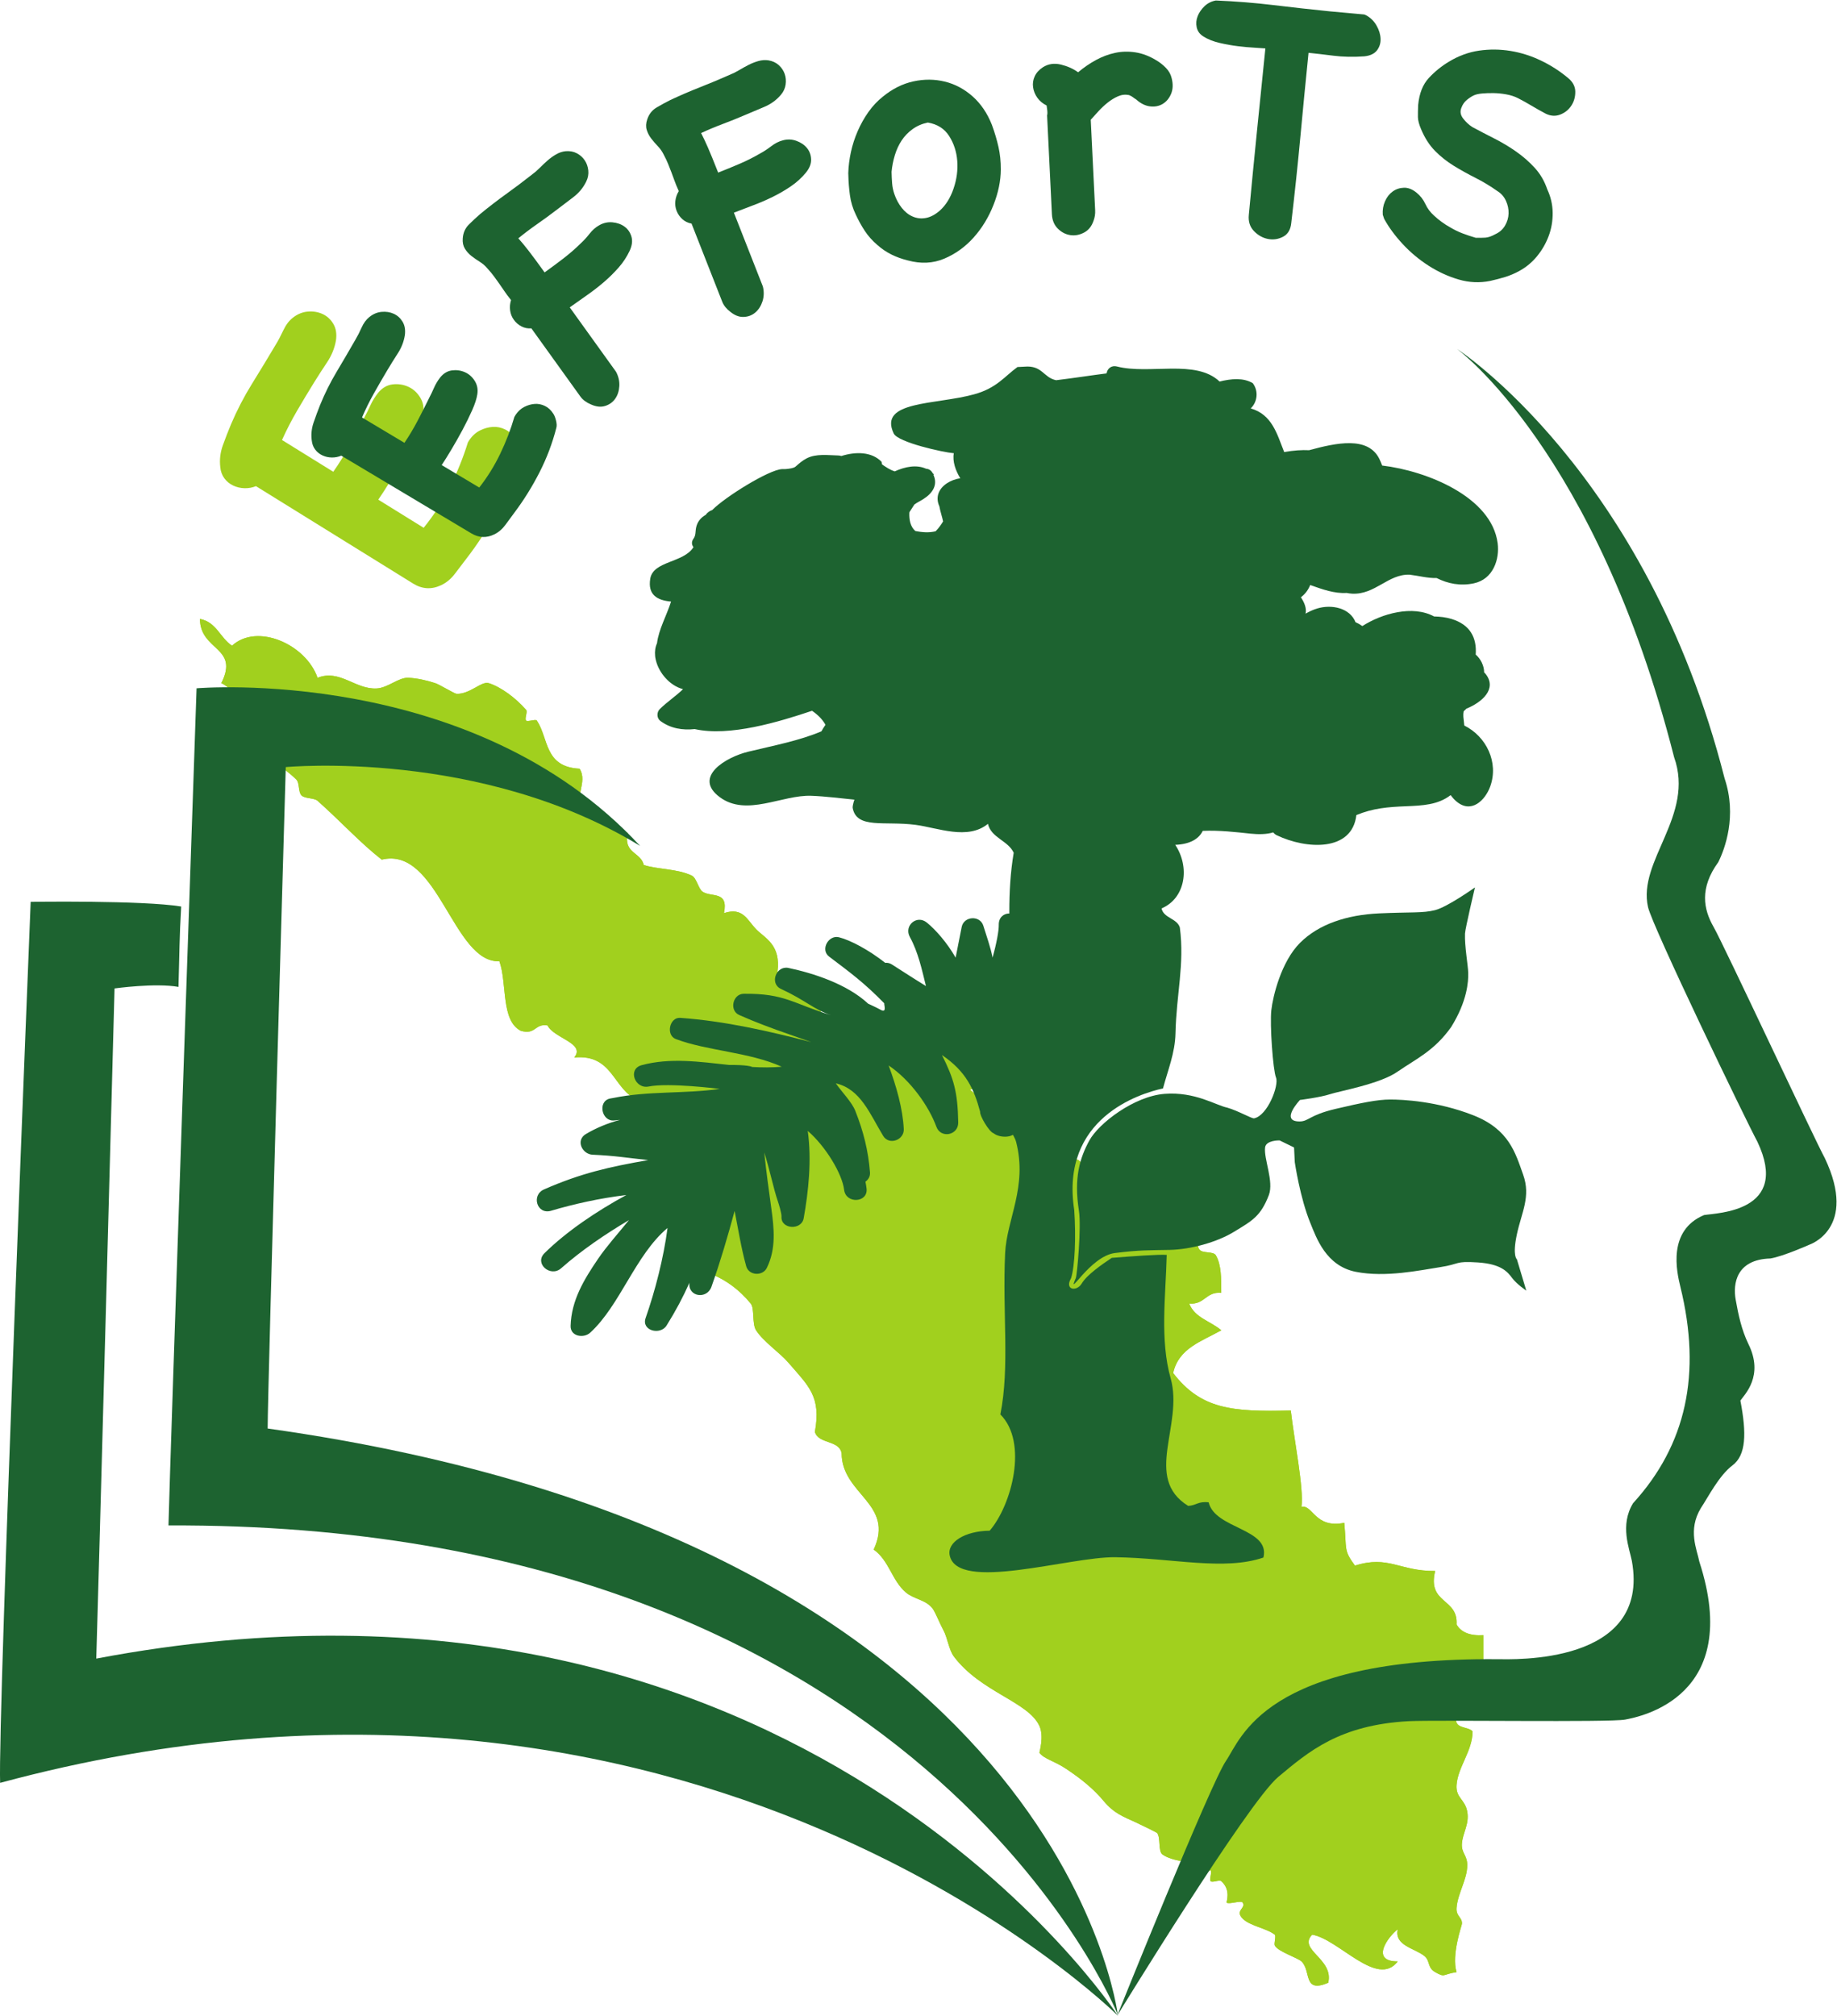 <?xml version="1.0" encoding="UTF-8" standalone="no"?>
<!-- Created with Inkscape (http://www.inkscape.org/) -->

<svg
   version="1.1"
   id="svg2"
   width="487.48"
   height="534.813"
   viewBox="0 0 487.48 534.813"
   sodipodi:docname="EffortsEducation_Logo.eps"
   xmlns:inkscape="http://www.inkscape.org/namespaces/inkscape"
   xmlns:sodipodi="http://sodipodi.sourceforge.net/DTD/sodipodi-0.dtd"
   xmlns="http://www.w3.org/2000/svg"
   xmlns:svg="http://www.w3.org/2000/svg">
  <defs
     id="defs6" />
  <sodipodi:namedview
     id="namedview4"
     pagecolor="#ffffff"
     bordercolor="#000000"
     borderopacity="0.25"
     inkscape:showpageshadow="2"
     inkscape:pageopacity="0.0"
     inkscape:pagecheckerboard="0"
     inkscape:deskcolor="#d1d1d1" />
  <g
     id="g8"
     inkscape:groupmode="layer"
     inkscape:label="ink_ext_XXXXXX"
     transform="matrix(1.333,0,0,-1.333,0,534.813)">
    <g
       id="g10"
       transform="scale(0.1)">
      <path
         d="m 1930.93,1843.41 c 36.96,7.8 29.85,59.54 21.31,85.17 -60.12,-0.84 -50.04,-6.09 -95.82,-21.28 -5.53,37.06 -63.94,21.22 -53.21,74.52 -53.63,7.52 -53.02,-39.27 -95.78,-42.58 1.08,60.86 -20.15,-2.98 -42.6,10.65 -33.82,20.45 -32.45,86.65 -63.9,117.06 -39.7,-18.09 -16.85,6.32 -53.21,10.67 7.43,54.39 -25.2,67.13 -42.57,85.16 -18.33,19 -26.19,44.25 -63.89,31.93 9.25,45.26 -24.94,30.84 -42.55,42.59 -8.31,5.53 -12.11,27.46 -21.31,31.94 -28.65,13.96 -68.19,12.27 -95.8,21.28 -5.95,26.01 -41.19,22.67 -31.94,63.87 -29.65,12.93 -63.27,21.9 -85.16,42.59 -25.12,30.58 6.8,56.52 -10.65,85.15 -70.81,3.41 -61.45,60.93 -85.16,95.81 -2.36,3.48 -18.23,-3.07 -21.29,0 -3.61,3.62 3.41,17.41 0,21.3 -20.94,23.91 -50.138,45.57 -74.517,53.22 -14.297,4.48 -37.301,-22.17 -63.875,-21.3 -4.199,0.15 -34.274,18.66 -42.582,21.3 -18.438,5.88 -35.559,9.71 -53.223,10.65 -19.945,1.04 -40.902,-20.31 -63.871,-21.29 -42.445,-1.82 -73.039,38.73 -117.102,21.29 -23.753,67.45 -120.882,109.29 -170.316,63.87 -23.687,15.34 -30.902,47.15 -63.871,53.22 0.453,-64 79.137,-55.23 42.582,-127.74 44.449,-21.8 30.922,-72.81 53.223,-106.45 21.457,-32.35 66.402,-56.57 95.804,-85.16 7.246,-7.04 3.528,-24.82 10.653,-31.94 6.586,-6.58 25.121,-4.6 31.925,-10.64 46.985,-41.81 85.661,-84.45 127.75,-117.1 112.301,27.48 141.969,-206.29 234.204,-202.26 15.746,-44.56 2.636,-118.01 42.566,-138.38 30.1,-8.82 27.58,15 53.23,10.65 12.64,-25.65 76.44,-35.33 53.23,-63.88 78.5,7.5 76.77,-65.19 127.74,-85.17 -39.9,-24.07 -7.32,-31.12 10.65,-74.52 -1.03,2.46 -6.68,-17.07 0,-31.91 3.8,-8.48 17.36,-20.14 21.29,-31.95 4.22,-12.78 -4.43,-29.93 0,-42.58 10.85,-31.08 36.5,-58.4 42.58,-95.8 2.81,-17.31 -2.13,-35.84 0,-53.24 46.67,-3.6 102.86,-18.29 149.06,-74.52 7.92,-9.68 2.21,-40.13 10.62,-53.22 14.48,-22.5 47.42,-44.78 63.88,-63.89 40.44,-46.89 66.18,-67.42 53.21,-138.35 7.22,-24.75 48.34,-15.53 53.22,-42.58 0.48,-82.31 106.24,-100.16 63.87,-191.601 30.87,-22.039 35.91,-61.219 63.88,-85.18 16.05,-13.769 39.28,-14.277 53.21,-31.949 5.22,-6.61 14.63,-30.512 21.3,-42.578 8.79,-15.903 11.01,-39.532 21.3,-53.223 53.48,-71.141 148.51,-89.93 170.31,-138.398 9.61,-21.371 -0.6,-52.411 0,-53.211 9.47,-12.418 28.99,-15.821 53.24,-31.95 31.8,-21.152 55.67,-41.269 74.5,-63.871 20.65,-24.757 38.1,-30.679 63.92,-42.55 11.06,-5.118 41.38,-19.887 42.58,-21.309 7.35,-9.031 1.57,-36.121 10.6,-42.602 20.86,-14.898 57.84,-13.988 74.54,-21.269 2.62,-1.149 -2.08,-18.77 0,-21.309 4.39,-5.332 17.74,12.989 21.27,10.66 3.44,-2.281 -3.03,-18.261 0,-21.281 3.61,-3.621 17.42,3.371 21.28,0 20.06,-17.558 9.73,-41.66 10.67,-42.597 4.28,-4.282 28.85,5 31.91,0 7.16,-11.473 -16.05,-15.571 0,-31.942 14.3,-14.531 48.01,-19.308 63.89,-31.93 3.01,-2.402 -1.7,-17.5 0,-21.308 5.43,-12.031 45.7,-24.703 53.22,-31.934 20,-19.136 2.24,-64.078 53.22,-42.539 11.76,47.731 -61.3,65.68 -31.93,95.781 53.11,-9.039 129.59,-106.8 170.32,-53.242 -56.03,-0.039 -18.61,49.883 0,63.891 -7.15,-32.559 33.96,-37.481 53.22,-53.207 11.56,-9.453 5.39,-22.871 21.3,-31.973 20.42,-11.641 14.03,-4.34 42.58,0 -10.57,34.262 10.32,92.379 10.65,95.821 1.22,13.339 -11.92,14.73 -10.65,31.929 2.14,29.071 21.23,56.27 21.29,85.18 0.02,19.922 -11.88,23.73 -10.64,42.582 1.45,21.949 15.1,38.711 10.64,63.848 -4.4,24.82 -23.15,27.07 -21.29,53.222 2.52,35.449 31.69,67.668 31.94,106.481 -9.94,11.367 -39.27,3.297 -31.94,31.918 -3.15,56.359 37.82,68.629 53.24,106.461 v 53.238 c -26.45,-1.617 -44.18,5.473 -53.24,21.25 3.37,53.07 -58.82,40.57 -42.58,106.473 -70.98,-0.633 -92.55,31.847 -159.69,10.66 -23.1,31.468 -16.14,31.269 -21.26,85.16 -58.39,-11.902 -62.65,36.658 -85.18,31.908 4.88,36.68 -14.49,132.09 -21.27,191.64 -119.28,-3.1 -179.05,3.32 -234.22,74.51 10.69,49.63 57.31,63.34 95.8,85.16 -20.9,18.11 -53.2,24.86 -63.85,53.22 31.16,-2.77 32.68,24.07 63.85,21.29 0.04,29.46 0.16,55.39 -10.64,74.51 -4.8,8.54 -25.15,3.87 -31.91,10.65 -7.43,7.4 -2.88,24.76 -10.68,31.93 -7.22,6.68 -41.3,3.38 -53.21,10.65 -22.29,13.61 -25.97,55.19 -53.2,53.24 39.4,58.69 -87.62,137.07 -117.11,63.87 1.34,19.1 -10.61,24.9 -31.94,21.27 16.44,15.5 9.36,54.51 10.63,85.17 -39.03,14.22 -81.28,25.18 -127.74,31.94 -11.82,-44.36 78.82,-41 42.59,-74.52 -21.14,49.83 -80.46,61.47 -117.12,95.8"
         style="fill:#a1d01e;fill-opacity:1;fill-rule:evenodd;stroke:none"
         id="path12" />
      <path
         d="m 2048.05,1747.61 c 36.23,33.52 -54.41,30.16 -42.59,74.52 46.46,-6.76 88.71,-17.72 127.74,-31.94 -1.27,-30.66 5.81,-69.67 -10.63,-85.17 21.33,3.63 33.28,-2.17 31.94,-21.27 29.49,73.2 156.51,-5.18 117.11,-63.87 27.23,1.95 30.91,-39.63 53.2,-53.24 11.91,-7.27 45.99,-3.97 53.21,-10.65 7.8,-7.17 3.25,-24.53 10.68,-31.93 6.76,-6.78 27.11,-2.11 31.91,-10.65 10.8,-19.12 10.68,-45.05 10.64,-74.51 -31.17,2.78 -32.69,-24.06 -63.85,-21.29 10.65,-28.36 42.95,-35.11 63.85,-53.22 -38.49,-21.82 -85.11,-35.53 -95.8,-85.16 55.17,-71.19 114.94,-77.61 234.22,-74.51 6.78,-59.55 26.15,-154.96 21.27,-191.64 22.53,4.75 26.79,-43.81 85.18,-31.908 5.12,-53.891 -1.84,-53.692 21.26,-85.16 67.14,21.187 88.71,-11.293 159.69,-10.66 -16.24,-65.903 45.95,-53.403 42.58,-106.473 9.06,-15.777 26.79,-22.867 53.24,-21.25 v -53.238 c -15.42,-37.832 -56.39,-50.102 -53.24,-106.461 -7.33,-28.621 22,-20.551 31.94,-31.918 -0.25,-38.813 -29.42,-71.032 -31.94,-106.481 -1.89,-26.152 16.89,-28.402 21.29,-53.222 4.46,-25.137 -9.19,-41.899 -10.64,-63.848 -1.24,-18.852 10.66,-22.66 10.64,-42.582 -0.06,-28.91 -19.15,-56.109 -21.29,-85.18 -1.27,-17.199 11.87,-18.59 10.65,-31.929 -0.33,-3.442 -21.22,-61.559 -10.65,-95.821 -28.58,-4.34 -22.16,-11.641 -42.58,0 -15.93,9.102 -9.74,22.52 -21.3,31.973 -19.26,15.726 -60.37,20.648 -53.22,53.207 -18.61,-14.008 -56.03,-63.93 0,-63.867 -40.76,-53.582 -117.21,44.179 -170.32,53.218 -29.37,-30.101 43.69,-48.05 31.93,-95.781 -50.98,-21.539 -33.26,23.402 -53.22,42.563 -7.52,7.207 -47.8,19.879 -53.22,31.91 -1.7,3.808 3.01,18.906 0,21.308 -15.88,12.622 -49.62,17.399 -63.89,31.93 -16.05,16.371 7.16,20.469 0,31.942 -3.06,5 -27.63,-4.282 -31.91,0 -0.94,0.937 9.39,25.039 -10.67,42.597 -3.86,3.371 -17.67,-3.621 -21.28,0 -3.03,3.02 3.44,19 0,21.281 -3.53,2.329 -16.88,-15.992 -21.27,-10.66 -2.08,2.539 2.62,20.16 0,21.309 -16.7,7.281 -53.68,6.371 -74.54,21.269 -9.03,6.481 -3.25,33.571 -10.6,42.602 -1.2,1.422 -31.52,16.191 -42.58,21.309 -25.82,11.871 -43.27,17.793 -63.92,42.55 -18.83,22.602 -42.7,42.719 -74.5,63.871 -24.25,16.129 -43.77,19.532 -53.24,31.95 -0.6,0.8 9.61,31.84 0,53.211 -21.8,48.468 -116.83,67.257 -170.31,138.398 -10.29,13.691 -12.51,37.32 -21.3,53.223 -6.67,12.066 -16.08,35.968 -21.3,42.578 -13.93,17.672 -37.16,18.18 -53.21,31.949 -27.97,23.961 -33.01,63.141 -63.88,85.18 42.37,91.441 -63.38,109.291 -63.87,191.601 -4.86,27.05 -46.01,17.83 -53.22,42.58 12.97,70.93 -12.77,91.46 -53.21,138.35 -16.48,19.11 -49.4,41.39 -63.88,63.89 -8.41,13.09 -2.7,43.54 -10.62,53.22 -46.2,56.23 -102.38,70.92 -149.06,74.52 -2.14,17.4 2.8,35.93 0,53.24 -6.08,37.4 -31.73,64.72 -42.59,95.8 -4.42,12.65 4.23,29.8 0,42.58 -3.9,11.81 -17.47,23.47 -21.29,31.95 -6.67,14.84 -1.02,34.37 0,31.91 -17.96,43.4 -50.52,50.45 -10.65,74.52 -50.96,19.98 -49.24,92.67 -127.74,85.17 23.22,28.55 -40.57,38.23 -53.22,63.88 -25.65,4.35 -23.14,-19.47 -53.23,-10.65 -39.93,20.37 -26.82,93.82 -42.57,138.38 -92.231,-4.03 -121.91,229.74 -234.2,202.24 -42.097,32.66 -80.765,75.31 -127.746,117.11 -6.808,6.05 -25.347,4.07 -31.929,10.64 -7.137,7.13 -3.407,24.91 -10.641,31.93 -29.414,28.61 -74.359,52.83 -95.816,85.18 -22.301,33.64 -8.766,84.65 -53.223,106.45 36.555,72.51 -42.125,63.74 -42.59,127.74 32.977,-6.07 40.188,-37.88 63.879,-53.22 49.434,45.41 146.563,3.57 170.32,-63.89 44.059,17.46 74.645,-23.09 117.098,-21.28 22.969,0.99 43.922,22.34 63.871,21.28 17.672,-0.92 34.801,-4.76 53.215,-10.63 8.316,-2.64 38.387,-21.15 42.59,-21.3 26.574,-0.88 49.578,25.78 63.883,21.3 24.359,-7.65 53.569,-29.31 74.499,-53.23 3.41,-3.88 -3.6,-17.68 0,-21.31 3.07,-3.05 18.95,3.5 21.3,0 23.71,-34.86 14.35,-92.4 85.16,-95.79 17.45,-28.65 -14.47,-54.57 10.65,-85.17 21.89,-20.67 55.51,-29.64 85.16,-42.57 -9.25,-41.2 26,-37.86 31.93,-63.88 27.62,-9.01 67.16,-7.32 95.82,-21.28 9.19,-4.47 12.99,-26.4 21.3,-31.93 17.61,-11.76 51.8,2.67 42.56,-42.59 37.69,12.32 45.55,-12.93 63.88,-31.93 17.37,-18.05 50,-30.79 42.57,-85.16 36.39,-4.36 13.53,-28.76 53.21,-10.67 31.45,-30.41 30.08,-96.61 63.93,-117.06 22.44,-13.63 43.65,50.19 42.57,-10.66 42.76,3.32 42.15,50.11 95.78,42.57 -10.71,-53.32 47.68,-37.44 53.21,-74.5 45.78,15.19 35.7,20.44 95.82,21.28 8.54,-25.63 15.65,-77.37 -21.31,-85.17 36.67,-34.33 96,-45.97 117.12,-95.8"
         style="fill:#a1d01e;fill-opacity:1;fill-rule:evenodd;stroke:none"
         id="path14" />
      <path
         d="m 2915.05,2568.05 c -0.75,5.99 -1.38,11.81 -1.87,17.34 -0.29,3.86 0,7.47 0.58,10.98 1.97,1.67 3.63,3.52 5.48,5.26 30.5,12.36 62.02,39.12 38.13,69.27 -0.87,1.09 -1.85,2.08 -2.85,3 0.04,6.01 -1.32,12.49 -4.78,19.7 -3.12,6.47 -7.25,11.56 -11.96,15.68 2.39,33.84 -11.28,59.6 -48.01,70.84 -11.16,3.42 -22.94,4.74 -34.89,5.03 -42.52,23.07 -103.78,5.86 -142.76,-19.13 -4.61,3.18 -9.2,5.83 -13.65,7.76 -11.07,28.12 -47.28,36.19 -76.81,27.06 -8.08,-2.51 -15.51,-6.07 -22.64,-10.07 2.31,9.74 -1.6,21.11 -9.27,32.53 8.84,6.59 14.74,15.04 18.51,24.4 24.24,-8.53 48.13,-17.33 72.61,-15.74 3.58,-0.73 7.23,-1.29 11.05,-1.47 45.79,-2.24 71.64,39.48 114.4,37.78 18.58,-2.27 36.18,-7.17 53.62,-6.68 22.36,-11.17 46.99,-16.27 74.09,-10.52 38.53,8.13 51.66,47.95 47.41,80.01 -12.27,92.38 -141.38,143.91 -229.88,154.44 -1.82,4.73 -3.64,9.24 -5.6,13.16 -22.57,45.84 -85.89,32.03 -139.85,17.37 -14.24,0.67 -30.53,-0.28 -49.61,-3.71 -14.16,35.47 -23.83,74.62 -66.66,86.87 13.12,12.44 16.19,34.3 4.1,50.26 -18.81,11.21 -43.09,8.94 -66.02,3.2 -47.31,45.07 -139.21,13.47 -204.21,29.93 -11.88,3.01 -19.48,-4.84 -20.76,-13.7 -29.92,-3.75 -61.1,-8.77 -100.43,-13.56 -25.73,5.18 -27.17,30.14 -63.26,26.94 l -13.7,-0.69 c -25.78,-18.66 -41.14,-41.82 -86.11,-54.27 -76.94,-21.3 -191.36,-12.43 -160.32,-77.96 8.49,-17.89 99.42,-37.73 118.83,-39.25 0.3,-0.02 0.61,0 0.87,0 -3.06,-16.26 3.63,-35.23 12.88,-49.87 -9.47,-1.43 -18.69,-4.89 -26.19,-9.74 -17.2,-11.09 -23.65,-28.23 -15.45,-46.24 1.8,-10.42 5.45,-20.3 7.39,-29.99 -3.07,-5.04 -8.46,-13.19 -14.85,-19.55 -13.28,-3.3 -26.86,-2.11 -40.4,0.45 -10.29,8.93 -12.39,23.1 -11.94,36.08 0.03,0.57 0.2,1.06 0.29,1.62 3.19,5 6.44,10 9.68,15 5.23,3.92 11.69,7 17.12,10.38 19.32,12 30.02,28.55 20.96,48.58 0.27,0.43 0.56,0.88 0.85,1.33 -0.77,0.8 -1.6,1.32 -2.41,2.07 -0.16,0.27 -0.19,0.54 -0.38,0.81 -3.16,5.43 -7.92,7.84 -12.89,8.19 -18.85,8.44 -41.58,4.13 -62.21,-5.32 -9.03,2.73 -17.17,8.16 -25.41,13.89 -0.15,1.65 -0.5,3.41 -1.05,5.3 -19.52,20.05 -51.26,20.38 -79.92,11.36 -1.79,0.59 -3.71,1.02 -5.92,1.07 -20.47,0.42 -44.43,4.05 -63.23,-5.79 -8.35,-4.35 -14.95,-10.13 -21.87,-16.25 -3.74,-3.29 -11.62,-4.2 -19.63,-5.01 -2.35,0.06 -4.83,0.03 -7.56,-0.1 -26.12,-1.24 -113.46,-55.56 -138.83,-81.42 -5.7,-1.97 -9.94,-5.32 -12.97,-9.6 -9.96,-5.51 -16.59,-13.99 -18.96,-24.67 -1.99,-9.05 -0.33,-15.85 -5.31,-22.69 -4.55,-6.27 -3.66,-12.33 -0.09,-16.87 -19.32,-31.6 -80.3,-27.16 -86.05,-62.9 -5.18,-32.21 13.84,-42.99 41.46,-45.47 -8.88,-27.85 -24.62,-55.37 -28,-82.96 -3.52,-7.75 -4.64,-16.27 -3.78,-25.01 0.01,-0.94 0.18,-1.95 0.3,-2.93 0.26,-1.67 0.6,-3.35 0.99,-5.02 0.07,-0.19 0.07,-0.36 0.14,-0.56 6.19,-25.91 28.14,-51.12 54.14,-57.83 -14.52,-14.17 -31.93,-25.42 -46.34,-39.77 -6.35,-6.33 -6.2,-18.03 1.34,-23.59 20.28,-14.99 44.24,-18.74 68.23,-16.09 69.12,-15.74 168.6,14.56 233.58,36.4 10.93,-7.48 20.29,-16.36 26.81,-27.88 -2.97,-4.23 -5.74,-8.57 -8.14,-13.01 -44.03,-18.65 -93.7,-28 -145.75,-40.57 -44.15,-10.67 -111.05,-50.33 -56.38,-90.61 53.43,-39.37 123.7,5.12 182.15,2.87 28.79,-1.11 57.22,-4.9 85.69,-7.66 -2.73,-7.92 -3.82,-14.49 -3.49,-16.27 7.67,-42.83 63.55,-25.75 125.34,-33.91 44.39,-5.86 103.59,-31 144,2.03 6.3,-27.95 40.27,-33.39 51.26,-57.57 -26.24,-155.71 16.88,-319.72 -1.34,-465.74 -2.52,-20.39 -19.05,-40.12 -17.17,-60.92 1.55,-17.26 19.11,-32.46 23.34,-48.94 22.89,-89.22 -18.65,-153.48 -21.91,-221.41 -5.62,-118.42 9.47,-225.82 -9.47,-320.9 55.86,-55.86 22.34,-180.84 -21.29,-231.41 -48.68,-0.5 -84.93,-22.531 -79.61,-48.941 15.08,-74.219 238.39,-2.661 329.55,-3.848 114.35,-1.582 216.33,-27.5 295.04,-0.621 14.06,58.101 -96.38,56.441 -109.04,109.84 -21.13,2.58 -24.63,-6.35 -40.79,-7.03 -90.06,55.92 -8.7,160.7 -34.82,253.69 -21.65,77.13 -9.94,162.94 -7.84,245.84 -14.77,1.25 -67.9,-2.5 -109.52,-5.95 -20.25,-13.42 -49.63,-34.05 -59.63,-50.92 -10,-16.88 -35,-13.13 -21.25,10.62 7.5,23.75 10,81.25 6.25,135.63 -28.12,182.7 130.22,231.87 176.71,241.93 9.68,36.45 23.99,70.5 24.85,109.33 1.72,78.62 18.27,136.85 8.74,210.72 -5.14,18.44 -32.58,18.8 -36.43,38.27 48.14,20.39 56.5,82.96 27.19,126.51 29.86,1.21 47.3,12.14 54.74,27.81 33.11,1.51 67.56,-2.61 95.39,-5.55 15.72,-1.63 31.74,-1.48 45.06,2.53 1.5,-2.19 3.71,-4.15 6.8,-5.65 59.22,-28.33 150.18,-33.14 158.61,40.11 33.18,13.66 62.17,16.08 98.63,17.56 33.19,1.37 63.95,2.72 88.97,22.15 3.16,-4.19 6.66,-8.22 10.83,-11.89 29.81,-26.12 57.94,1.09 68.11,29.33 17.11,47.59 -7.56,99.18 -51.68,121.08"
         style="fill:#1d6330;fill-opacity:1;fill-rule:evenodd;stroke:none"
         id="path16" />
      <path
         d="m 2220.43,2147.56 c -2.87,17.75 -7.89,34.38 -15.94,48.87 -13.3,23.85 -45.02,3.86 -39.96,-19.2 3.36,-15.24 8.56,-28.93 13.53,-42.37 4.02,-32.07 -1.58,-70.43 -10.66,-104.21 -3.2,47.59 -16.03,94.18 -44.21,146.99 -9.16,17.24 -37.57,10.86 -40.6,-7.54 -6.58,-39.75 -0.95,-82.27 -2.58,-122.9 -14.61,42.72 -38.61,81.88 -47.06,126.64 -5.18,27.56 -45.3,27 -44.65,-2.67 0.24,-11.29 -4.45,-36.89 -12.35,-64.99 -4.11,21.11 -11.54,41.3 -18.36,63.37 -6.58,21.31 -38.73,19.26 -43.1,-2.37 -4.1,-20.32 -8.11,-40.68 -12.07,-61.07 -16.78,29.33 -39.46,55.33 -57.32,69.78 -20.18,16.34 -46.05,-6.38 -33.8,-28.71 16.74,-30.56 23.79,-64.5 32.04,-97.65 -27.3,16.77 -58.7,37.27 -67.8,42.98 -4.65,2.9 -9.13,3.7 -13.23,3.17 -32.94,25.94 -69.29,45.2 -92.13,50.95 -20.8,5.27 -37.62,-24.78 -19.71,-38.4 43.69,-33.17 68.65,-51.05 109.83,-92.99 -0.57,-3.6 5.54,-19.84 -6.93,-13.09 -12.26,6.66 -12.54,6.16 -25.14,12.32 -42,39.24 -109.69,60.81 -158.64,71.11 -24.35,5.11 -38.2,-30.95 -14.92,-41.73 49.98,-23.2 64.34,-40.39 99.64,-52.26 -75.4,22.75 -91.53,43.61 -173.87,42.56 -21.78,-0.3 -29.08,-33.19 -8.98,-42.19 32.37,-14.43 65.32,-26.6 98.77,-38.24 14.98,-5.2 29.95,-10.39 44.85,-15.76 -85.92,22.14 -171.61,41.83 -260.78,48.28 -21.71,1.58 -29.13,-34.57 -8.93,-42.19 62.65,-23.67 146.34,-25.88 210.83,-55.07 -19.49,-1.76 -39.12,-1.64 -58.73,-0.49 -8.31,4.12 -39.58,4.24 -45.59,3.99 -59.15,6.38 -118.09,14.92 -174.57,-0.43 -28.39,-7.68 -13.49,-47.97 14.03,-42.46 40.07,8.06 139.38,-4.5 141.51,-4.73 -70.56,-10.12 -141.36,-3.63 -212.38,-18.13 -0.19,-0.01 -0.35,-0.01 -0.56,-0.05 0,0 0,0 0,-0.04 -1.87,-0.37 -3.79,-0.63 -5.69,-1.02 -24.91,-5.55 -16.57,-46.05 8.37,-43.57 3.82,0.39 7.74,0.76 11.69,1.15 -24.18,-6.39 -47.68,-16.11 -68.04,-28.26 -20.94,-12.48 -7.14,-40.2 13.5,-41.08 43.87,-1.85 67.11,-6.09 110.67,-10.68 -77.93,-13.61 -133.99,-26.19 -207.38,-58.38 -25.99,-11.42 -14.08,-50.86 14.05,-42.48 43.75,13.01 97.02,25.1 149.82,31.31 -59.16,-32.11 -119.15,-72.5 -162.98,-115.76 -20.88,-20.65 12,-48.73 33.09,-30.08 40.59,35.82 88.01,68.05 135.17,95.98 -21.33,-26.29 -44.43,-51.92 -61.57,-77.11 -28.15,-41.41 -53.15,-82.43 -54.68,-133.38 -0.67,-21.37 26.1,-25.33 38.86,-13.75 59.59,54.26 90.29,155.25 154.1,208.51 -7.9,-60.29 -24.83,-125.56 -43.62,-179.22 -8.87,-25.31 29.28,-34.82 41.71,-14.94 18.2,29.07 33.01,57.03 45.55,85.26 -3.55,-28.09 34.62,-34.1 43.84,-8.01 17.95,50.8 32.41,100.33 46.03,150.76 7.36,-36.62 12.92,-73.36 23.11,-110 5.18,-18.71 32.8,-20.23 41.08,-3.26 18.56,37.95 14.57,77.58 8.89,118.59 -5.12,36.96 -10.19,73.97 -14.03,111.1 11.05,-34.46 18.26,-71.74 27.38,-98.19 1.54,-4.47 7.28,-22.98 6.9,-29.49 -1.48,-25.43 39.82,-27.73 44.18,-3.3 9.51,53.22 16.27,115.9 8.1,173.93 35.4,-30.36 68.65,-85.43 72.41,-117.25 3.38,-28.5 48.07,-26.05 44.66,2.66 -0.52,4.37 -1.28,8.88 -2.24,13.49 5.71,4.06 9.68,10.37 9.05,18.54 -3.28,43.12 -13.21,82.15 -29.18,122.36 -6.98,17.62 -25.92,36.47 -38.89,54.84 49.36,-11.13 67.93,-61.09 94.28,-104.49 11.85,-19.57 42.11,-8.34 41.06,13.48 -1.9,40.47 -14.78,85.27 -30.09,126.56 43.45,-29.1 80.06,-81.07 94.98,-121.87 8.76,-24.11 43.92,-17.07 43.5,8.36 -0.97,60.93 -8.84,87.46 -32.39,134.27 48.25,-32.63 63.98,-68.04 76.08,-113.1 -1.53,-6.49 17.47,-39.81 26.9,-42.66 12.12,-9.94 44.16,-10.29 46.05,8.67 0.2,2.02 0.06,3.99 0.18,5.98 0.07,0 0.18,-0.02 0.24,-0.02 -0.04,1.07 -0.17,12.05 -0.55,16.39 14.72,36.5 36.52,67.83 71.54,80.9 -21.27,-52.82 -48.41,-103.01 -57.16,-160.4 -3.97,-26.25 27.77,-35.39 41.75,-14.94 30.39,44.44 54.24,84.03 101.97,111.04 21.82,12.34 41.02,335.78 38.27,343.48"
         style="fill:#1d6330;fill-opacity:1;fill-rule:evenodd;stroke:none"
         id="path18" />
      <path
         d="m 2443.18,1807.52 c -22.89,4.68 -63.89,32.07 -124.65,27.46 -60.75,-4.59 -131.3,-58.66 -150,-92.95 -18.67,-34.3 -31.09,-73.95 -20.66,-139.67 5.11,-32.21 -3.62,-127.95 -6.23,-134.04 -18.68,-43.67 28.02,43.63 77.86,49.86 49.85,6.21 67.1,5.37 108.98,6.21 41.93,0.88 93.74,15.2 127.15,35.47 37.27,22.62 54.03,31.27 70.32,73.61 10.35,27.09 -10.29,72.05 -7.47,94.83 1.89,14.8 28.87,14.02 28.87,14.02 l 28.8,-14.02 1.44,-29.34 c 0,0 10.35,-71.03 31.17,-121.56 11.85,-28.87 30.88,-84.88 90.3,-96.62 59.39,-11.74 127.66,3.1 168.1,9.33 40.53,6.25 28.08,12.45 74.76,9.34 46.74,-3.09 59.19,-18.67 68.5,-31.13 9.36,-12.48 28.07,-24.96 28.07,-24.96 l -18.71,62.34 c 0,0 -9.36,6.25 0,49.86 9.35,43.66 28.05,74.87 12.46,118.5 -15.56,43.59 -28.02,90.39 -99.66,118.44 -71.59,28.04 -140.1,31.19 -165.03,31.19 -24.92,0 -56.03,-6.23 -108.98,-18.69 -52.95,-12.5 -52.95,-24.94 -71.62,-24.94 -39.69,0 0.99,42.75 0.99,42.75 0,0 40.86,5.23 59.57,11.44 18.68,6.25 101.39,20.61 135.63,45.57 36.13,24.86 72.25,40.81 105.84,88.27 32.08,51.66 34.3,90.49 33.88,107.34 -0.42,16.84 -7.35,52.72 -6.41,78.59 0.34,9.52 19.79,91.84 19.79,91.84 0,0 -54.67,-39.04 -79.57,-45.27 -24.9,-6.23 -47.27,-3.45 -111.36,-6.43 -64.08,-2.99 -120,-21.3 -157.37,-58.72 -37.34,-37.39 -53.94,-106.03 -57.04,-134.09 -3.11,-28.04 3.1,-118.46 9.34,-134.03 6.23,-15.57 -16.84,-75.68 -43.58,-81.05 -4.61,-0.94 -31.61,14.98 -53.48,21.25"
         style="fill:#1d6330;fill-opacity:1;fill-rule:evenodd;stroke:none"
         id="path20" />
      <path
         d="m 931.492,3131.65 c -9.515,-30.69 -21.558,-60.51 -36.105,-89.43 -14.532,-28.94 -31.864,-55.81 -51.981,-80.6 l -90.316,55.98 c 6.855,9.97 14.98,22.55 24.387,37.73 9.402,15.17 18.593,30.81 27.574,46.94 8.965,16.13 17,31.8 24.082,47.08 7.094,15.26 11.492,28.11 13.234,38.56 2.141,12.21 0.184,23.25 -5.918,33.12 -6.066,9.87 -14.011,16.99 -23.836,21.39 -9.808,4.38 -20.211,5.92 -31.195,4.59 -10.984,-1.31 -20.559,-6.92 -28.684,-16.78 -6.148,-7.73 -11.156,-15.8 -15.031,-24.23 -3.863,-8.45 -7.992,-16.73 -12.355,-24.86 -9.45,-18.53 -19.141,-36.92 -29.086,-55.15 -9.949,-18.23 -20.864,-35.86 -32.778,-52.87 l -102.078,63.25 c 9.082,20.12 19.145,39.63 30.18,58.54 11.051,18.9 22.336,37.66 33.852,56.27 7.886,12.72 16.41,25.91 25.542,39.57 9.149,13.64 15.051,28.1 17.747,43.38 1.957,13.02 0.312,24.01 -4.95,33.03 -5.238,9.01 -12.336,15.61 -21.261,19.8 -8.938,4.17 -18.746,5.85 -29.426,5.02 -10.688,-0.85 -20.613,-4.85 -29.809,-12.02 -7.793,-6.02 -14.254,-14.54 -19.402,-25.58 -5.149,-11.04 -10.152,-20.47 -15.008,-28.31 -15.887,-26.74 -31.726,-52.85 -47.504,-78.28 -15.777,-25.49 -29.59,-52.15 -41.445,-80.03 -5.641,-13.46 -11.039,-27.39 -16.238,-41.77 -5.2,-14.42 -6.903,-28.94 -5.149,-43.57 0.778,-8.6 3.457,-16.03 8.063,-22.27 4.601,-6.25 10.429,-11.04 17.496,-14.4 7.062,-3.36 14.594,-5.15 22.59,-5.36 8,-0.22 15.629,1.15 22.882,4.11 l 312.832,-193.86 c 18.122,-11.22 36.782,-12.28 55.965,-3.17 10.543,4.98 19.719,12.69 27.532,23.09 7.8,10.41 15.062,19.96 21.816,28.66 23.445,30.19 44.316,62.48 62.598,96.89 18.271,34.41 32.451,70.18 42.571,107.27 1.46,4.52 1.3,10.54 -0.47,18.08 -1.77,7.52 -3.91,13.09 -6.43,16.68 -5.4,8.77 -12.13,15.14 -20.17,19.12 -8.044,3.97 -16.306,5.68 -24.759,5.17 -8.453,-0.53 -16.797,-2.8 -25.067,-6.83 -8.246,-4.04 -15.347,-10.3 -21.312,-18.8 l -3.18,-5.15 v 0"
         style="fill:#a1d01e;fill-opacity:1;fill-rule:nonzero;stroke:none"
         id="path22" />
      <path
         d="m 1024,3182.3 c -7.38,-25.29 -16.86,-49.88 -28.391,-73.78 -11.523,-23.92 -25.375,-46.17 -41.527,-66.75 l -74.769,44.66 c 5.496,8.27 11.988,18.68 19.492,31.25 7.5,12.55 14.816,25.5 21.972,38.84 7.129,13.34 13.508,26.29 19.106,38.91 5.605,12.59 9.039,23.18 10.32,31.77 1.606,10.04 -0.152,19.06 -5.269,27.07 -5.121,8.01 -11.727,13.73 -19.84,17.21 -8.09,3.46 -16.649,4.58 -25.621,3.36 -8.993,-1.25 -16.758,-5.96 -23.297,-14.14 -4.922,-6.41 -8.914,-13.11 -11.981,-20.06 -3.05,-6.97 -6.324,-13.83 -9.797,-20.54 -7.5,-15.33 -15.199,-30.52 -23.105,-45.59 -7.902,-15.08 -16.609,-29.67 -26.152,-43.77 l -84.496,50.47 c 7.168,16.61 15.148,32.74 23.949,48.39 8.801,15.63 17.789,31.14 26.988,46.56 6.289,10.53 13.102,21.46 20.391,32.76 7.32,11.32 11.972,23.25 13.968,35.8 1.438,10.69 -0.062,19.69 -4.488,27.01 -4.422,7.31 -10.324,12.63 -17.707,15.94 -7.367,3.3 -15.433,4.53 -24.172,3.71 -8.746,-0.82 -16.836,-4.24 -24.261,-10.25 -6.313,-5.02 -11.497,-12.1 -15.571,-21.22 -4.066,-9.12 -8.043,-16.91 -11.914,-23.39 -12.672,-22.13 -25.301,-43.73 -37.89,-64.81 -12.583,-21.08 -23.555,-43.13 -32.903,-66.14 -4.43,-11.1 -8.672,-22.57 -12.734,-34.45 -4.067,-11.87 -5.278,-23.8 -3.641,-35.77 0.746,-7.04 3.047,-13.1 6.899,-18.14 3.859,-5.06 8.695,-8.91 14.535,-11.57 5.832,-2.66 12.023,-4.03 18.594,-4.09 6.554,-0.07 12.785,1.15 18.691,3.68 l 258.976,-154.7 c 15,-8.96 30.301,-9.58 45.918,-1.86 8.571,4.23 15.977,10.66 22.247,19.3 6.25,8.63 12.07,16.56 17.5,23.77 18.81,25.06 35.48,51.81 49.99,80.25 14.53,28.45 25.68,57.94 33.48,88.49 1.13,3.72 0.91,8.65 -0.63,14.82 -1.57,6.13 -3.39,10.67 -5.5,13.58 -4.55,7.1 -10.14,12.24 -16.78,15.39 -6.65,3.14 -13.44,4.44 -20.36,3.91 -6.92,-0.55 -13.74,-2.52 -20.46,-5.93 -6.7,-3.43 -12.45,-8.65 -17.21,-15.7 l -2.55,-4.25 v 0"
         style="fill:#1d6330;fill-opacity:1;fill-rule:nonzero;stroke:none"
         id="path24" />
      <path
         d="m 1226.39,3272.13 -92.18,128.21 c 10.73,7.71 21.92,15.61 33.54,23.69 11.64,8.08 22.87,16.72 33.68,25.95 10.81,9.23 20.78,19.02 29.91,29.37 9.13,10.34 16.57,21.64 22.29,33.91 4.74,10.38 5.84,19.75 3.32,28.12 -2.52,8.35 -7.12,14.94 -13.77,19.75 -6.66,4.81 -14.65,7.63 -23.98,8.49 -9.33,0.84 -18.1,-1.12 -26.31,-5.86 -7.09,-3.92 -13.5,-9.55 -19.26,-16.89 -5.76,-7.36 -11.63,-13.74 -17.59,-19.19 -10.9,-10.75 -22.52,-20.85 -34.9,-30.32 -12.37,-9.48 -24.69,-18.63 -36.96,-27.45 -13.77,19.16 -24.44,33.58 -31.99,43.28 -7.55,9.68 -14.32,17.9 -20.33,24.63 12.1,9.86 24.54,19.24 37.33,28.15 12.78,8.91 25.36,18.09 37.74,27.57 10.44,8.09 21.55,16.51 33.28,25.26 11.75,8.73 20.68,19.36 26.79,31.9 3.55,7.19 4.92,14.57 4.13,22.16 -0.79,7.57 -3.16,14.3 -7.1,20.18 -3.95,5.89 -9.2,10.54 -15.72,13.99 -6.56,3.43 -13.93,4.81 -22.17,4.13 -6.53,-0.63 -12.87,-2.71 -19.03,-6.28 -6.17,-3.56 -11.92,-7.68 -17.26,-12.4 -5.33,-4.71 -10.52,-9.61 -15.59,-14.7 -5.05,-5.1 -10.09,-9.44 -15.06,-13.02 -17.08,-13.45 -34.34,-26.43 -51.78,-38.98 -17.443,-12.54 -34.568,-25.73 -51.369,-39.55 -7.883,-6.84 -15.461,-13.89 -22.738,-21.14 -7.274,-7.28 -11.297,-16.42 -12.09,-27.46 -0.641,-8.01 0.789,-14.84 4.265,-20.49 3.473,-5.63 7.836,-10.48 13.09,-14.57 5.254,-4.06 10.797,-7.93 16.633,-11.58 5.812,-3.67 10.852,-8.05 15.098,-13.13 5.453,-5.97 9.906,-11.34 13.351,-16.13 3.449,-4.8 6.82,-9.49 10.125,-14.08 3.309,-4.61 6.655,-9.47 10.055,-14.59 3.38,-5.13 7.89,-11.19 13.5,-18.19 -2.11,-6.76 -2.72,-13.6 -1.82,-20.5 0.9,-6.92 3.36,-13.16 7.35,-18.71 4,-5.55 9.03,-9.94 15.1,-13.12 6.08,-3.19 12.7,-4.52 19.9,-4.02 l 97.56,-135.68 c 2.48,-3.45 5.54,-6.48 9.17,-9.1 3.63,-2.63 7.49,-4.78 11.62,-6.47 10.39,-4.74 19.86,-5.79 28.42,-3.12 8.55,2.66 15.25,7.48 20.12,14.47 4.86,6.99 7.57,15.34 8.15,25.05 0.57,9.72 -1.59,19.2 -6.52,28.46 v 0 0"
         style="fill:#1d6330;fill-opacity:1;fill-rule:nonzero;stroke:none"
         id="path26" />
      <path
         d="M 1518.73,3441.81 1461,3588.8 c 12.3,4.82 25.09,9.72 38.36,14.68 13.28,4.95 26.27,10.57 39.04,16.85 12.75,6.26 24.82,13.3 36.22,21.08 11.4,7.77 21.39,16.88 29.96,27.35 7.16,8.9 10.54,17.71 10.16,26.45 -0.38,8.71 -3.21,16.23 -8.48,22.53 -5.25,6.31 -12.3,11 -21.14,14.14 -8.83,3.11 -17.81,3.39 -26.94,0.82 -7.84,-2.05 -15.44,-5.93 -22.82,-11.61 -7.43,-5.72 -14.68,-10.46 -21.81,-14.28 -13.2,-7.72 -26.94,-14.65 -41.27,-20.77 -14.34,-6.15 -28.54,-11.97 -42.6,-17.49 -8.62,21.97 -15.41,38.58 -20.33,49.84 -4.93,11.24 -9.46,20.87 -13.62,28.88 14.15,6.57 28.52,12.59 43.12,18.07 14.59,5.48 29.04,11.28 43.37,17.42 12.13,5.26 24.97,10.68 38.5,16.25 13.53,5.58 24.79,13.67 33.81,24.32 5.22,6.1 8.36,12.91 9.47,20.45 1.09,7.53 0.46,14.65 -1.92,21.32 -2.34,6.67 -6.29,12.47 -11.78,17.44 -5.5,4.93 -12.29,8.09 -20.46,9.46 -6.47,1 -13.14,0.54 -19.99,-1.38 -6.85,-1.94 -13.43,-4.52 -19.77,-7.77 -6.33,-3.25 -12.58,-6.72 -18.74,-10.4 -6.16,-3.69 -12.1,-6.66 -17.8,-8.9 -19.87,-8.82 -39.81,-17.15 -59.8,-25 -20,-7.86 -39.85,-16.41 -59.54,-25.67 -9.32,-4.68 -18.4,-9.64 -27.25,-14.88 -8.84,-5.25 -15,-13.12 -18.49,-23.61 -2.59,-7.62 -2.9,-14.59 -0.93,-20.91 1.99,-6.33 5.01,-12.12 9.11,-17.35 4.08,-5.24 8.5,-10.36 13.24,-15.34 4.74,-4.98 8.55,-10.47 11.41,-16.44 3.82,-7.13 6.8,-13.44 8.95,-18.92 2.17,-5.51 4.27,-10.89 6.35,-16.15 2.07,-5.28 4.11,-10.83 6.14,-16.62 2.02,-5.8 4.89,-12.78 8.61,-20.96 -3.72,-6.02 -6,-12.5 -6.83,-19.41 -0.83,-6.94 0.01,-13.58 2.5,-19.95 2.51,-6.37 6.3,-11.86 11.4,-16.43 5.11,-4.61 11.2,-7.54 18.29,-8.81 l 61.1,-155.55 c 1.55,-3.96 3.77,-7.65 6.63,-11.09 2.87,-3.44 6.09,-6.48 9.68,-9.13 8.89,-7.16 17.82,-10.5 26.76,-10.04 8.95,0.47 16.63,3.49 23.06,9.06 6.44,5.57 11.14,13 14.1,22.26 2.91,9.28 3.18,19.01 0.7,29.2 v 0 0"
         style="fill:#1d6330;fill-opacity:1;fill-rule:nonzero;stroke:none"
         id="path28" />
      <path
         d="m 1781.42,3703.24 c 3.28,10.81 7.77,20.53 13.46,29.19 5.68,8.65 12.93,16.18 21.73,22.58 8.78,6.41 18.97,10.81 30.53,13.2 19.01,-3.29 33.15,-12.28 42.46,-27 9.32,-14.69 14.67,-31.19 16.06,-49.46 1.37,-18.28 -1.08,-36.62 -7.39,-55.05 -6.31,-18.42 -15.35,-32.95 -27.14,-43.59 -9.39,-8.22 -18.72,-13.17 -28.02,-14.85 -9.29,-1.67 -18.05,-0.73 -26.24,2.88 -8.25,3.59 -15.46,9.33 -21.67,17.21 -6.21,7.86 -11.12,16.96 -14.7,27.32 -2.47,7.2 -3.98,14.48 -4.53,21.84 -0.57,7.35 -0.93,14.88 -1.08,22.56 1.04,11.29 3.22,22.36 6.53,33.17 z m -92.56,-40.16 c 0.27,-12.96 1.3,-26.13 3.13,-39.49 1.79,-13.36 5.65,-26.2 11.59,-38.46 5.26,-11.44 11.24,-22.26 17.92,-32.43 6.69,-10.19 15.02,-19.56 24.98,-28.1 8.87,-7.81 18.25,-14.18 28.19,-19.1 9.94,-4.93 20.74,-8.83 32.45,-11.71 26.06,-7.14 50.3,-5.97 72.66,3.49 22.38,9.45 41.89,23.51 58.54,42.14 16.62,18.63 29.76,40.16 39.4,64.58 9.64,24.42 14.53,47.96 14.64,70.66 0.09,15.92 -1.47,30.9 -4.63,44.96 -3.15,14.04 -7.5,28.69 -13.07,43.93 -9.14,23.18 -21.99,42.09 -38.51,56.75 -16.57,14.64 -34.98,24.44 -55.28,29.39 -20.31,4.95 -41.18,5.08 -62.65,0.4 -21.45,-4.7 -41.64,-14.79 -60.6,-30.29 -10.78,-8.5 -20.34,-18.69 -28.76,-30.54 -8.39,-11.87 -15.52,-24.56 -21.37,-38.07 -5.9,-13.51 -10.37,-27.35 -13.48,-41.48 -3.09,-14.14 -4.88,-28.25 -5.33,-42.32 l 0.18,-4.31 v 0"
         style="fill:#1d6330;fill-opacity:1;fill-rule:nonzero;stroke:none"
         id="path30" />
      <path
         d="m 2084.44,3783.71 9.64,-198.03 c 0.58,-11.8 4.46,-21.29 11.68,-28.5 7.2,-7.22 15.45,-11.54 24.72,-12.98 9.28,-1.44 18.42,0.19 27.41,4.89 8.98,4.68 15.35,12.56 19.08,23.61 2.5,6.73 3.57,13.63 3.22,20.72 l -8.78,180.36 c 4.48,4.93 9.53,10.49 15.15,16.68 5.6,6.18 11.71,11.92 18.3,17.2 6.56,5.28 13.46,9.52 20.64,12.71 7.17,3.18 14.57,4.01 22.21,2.49 3.87,-1.7 6.41,-3.11 7.66,-4.23 1.23,-1.13 3.31,-2.57 6.23,-4.3 8.92,-8.08 18.12,-12.71 27.61,-13.91 9.53,-1.19 17.95,0.41 25.32,4.78 7.34,4.37 12.93,11.02 16.75,19.96 3.79,8.93 4.24,19.23 1.32,30.91 -1.8,7.94 -5.68,14.97 -11.67,21.05 -5.95,6.09 -12.36,11.1 -19.16,15.02 -13.63,8.31 -27.37,13.56 -41.15,15.72 -13.83,2.16 -27.29,1.86 -40.4,-0.91 -13.1,-2.76 -25.85,-7.52 -38.29,-14.26 -12.43,-6.76 -24.34,-14.9 -35.67,-24.43 -9.82,7.08 -21.29,12.19 -34.43,15.34 -13.18,3.14 -25,1.38 -35.55,-5.27 -7.79,-5.12 -13.27,-11.18 -16.47,-18.18 -3.19,-7.01 -4.29,-14.27 -3.19,-21.78 1.07,-7.52 3.9,-14.47 8.45,-20.86 4.55,-6.4 10.72,-11.53 18.46,-15.4 1.34,-7.98 1.84,-13.5 1.53,-16.59 -0.32,-3.11 -0.53,-3.69 -0.62,-1.81 v 0 0"
         style="fill:#1d6330;fill-opacity:1;fill-rule:nonzero;stroke:none"
         id="path32" />
      <path
         d="m 2715.93,3983.26 c -11.76,1.19 -23.26,2.24 -34.55,3.16 -11.3,0.9 -22.6,1.93 -33.85,3.07 -38.04,3.87 -75.48,8.02 -112.27,12.46 -36.81,4.45 -75.03,7.5 -114.73,9.16 -8.7,-1.5 -16.2,-5.24 -22.52,-11.24 -6.29,-6.02 -10.89,-12.66 -13.76,-19.96 -2.89,-7.3 -3.5,-14.7 -1.91,-22.22 1.63,-7.53 5.99,-13.55 13.13,-18.06 8.89,-5.65 19.65,-9.95 32.14,-12.88 12.5,-2.93 24.75,-5.12 36.72,-6.57 11.93,-1.46 22.99,-2.45 33.15,-3 10.13,-0.56 17.32,-1.05 21.56,-1.48 -5.65,-55.43 -11.25,-110.61 -16.82,-165.56 -5.56,-54.95 -10.94,-110.17 -16.11,-165.64 -1.33,-13.16 2.09,-23.93 10.23,-32.36 8.17,-8.41 17.5,-13.63 27.96,-15.65 10.48,-2.01 20.46,-0.53 30,4.43 9.5,4.98 14.95,14.03 16.26,27.18 7.09,60.49 13.19,118 18.24,172.54 5.06,54.52 10.45,109.97 16.18,166.34 14.08,-1.44 30.64,-3.37 49.61,-5.75 18.95,-2.41 39.43,-2.82 61.42,-1.26 11.53,1.2 19.87,5.1 25.05,11.7 5.15,6.59 7.61,14.28 7.31,23.11 -0.29,8.79 -2.95,17.6 -8,26.42 -5.02,8.81 -11.84,15.55 -20.34,20.22 l -4.1,1.84 v 0"
         style="fill:#1d6330;fill-opacity:1;fill-rule:nonzero;stroke:none"
         id="path34" />
      <path
         d="m 2755.5,3576.56 c 9.31,-16.98 21.64,-33.73 36.98,-50.26 15.33,-16.53 32.54,-30.9 51.6,-43.1 19.04,-12.2 39,-21.34 59.86,-27.44 20.84,-6.08 41.72,-7 62.63,-2.79 10.51,2.35 20.51,4.97 29.97,7.86 9.43,2.89 18.84,6.91 28.18,12.04 13.49,7.38 25.19,17.11 35.13,29.23 9.9,12.1 17.62,25.47 23.11,40.08 5.52,14.63 8.17,30.08 8.02,46.36 -0.18,16.28 -3.76,31.82 -10.74,46.65 -5.54,16.38 -13.82,30.6 -24.79,42.65 -10.99,12.06 -23.43,22.94 -37.32,32.66 -13.89,9.71 -28.34,18.34 -43.33,25.92 -15,7.59 -29.51,15.13 -43.54,22.68 -7.07,4.51 -13.23,10.25 -18.57,17.22 -5.36,6.97 -6.45,14.17 -3.28,21.62 2.3,6.21 5.87,11.31 10.74,15.31 4.85,3.99 9.54,7.04 14.1,9.15 3.97,1.81 9.49,3.02 16.57,3.65 7.05,0.64 14.64,0.89 22.7,0.75 8.09,-0.15 16.43,-0.99 25.09,-2.53 8.64,-1.54 16.39,-4.05 23.25,-7.52 8.97,-4.6 17.87,-9.53 26.66,-14.8 8.79,-5.27 18.3,-10.62 28.52,-16.06 9.88,-4.86 19.55,-5.47 28.96,-1.83 9.43,3.65 16.82,9.59 22.2,17.87 5.36,8.27 7.96,17.59 7.79,27.97 -0.17,10.37 -5.04,19.41 -14.57,27.13 -16.23,13.58 -34.11,25.09 -53.76,34.5 -19.62,9.42 -39.88,15.83 -60.77,19.22 -20.9,3.39 -41.73,3.57 -62.54,0.56 -20.79,-3.04 -40.77,-10.36 -59.9,-21.98 -14.91,-8.93 -28.3,-19.78 -40.13,-32.55 -11.84,-12.77 -18.9,-30.64 -21.15,-53.58 -0.4,-9.73 -0.55,-17.81 -0.46,-24.22 0.12,-6.42 2.19,-14.4 6.29,-23.96 7.25,-17.35 16.44,-31.73 27.64,-43.11 11.16,-11.37 23.65,-21.29 37.4,-29.73 13.76,-8.45 28.14,-16.46 43.15,-24.04 15,-7.57 29.65,-16.39 43.92,-26.46 7.47,-4.66 13.1,-11.09 16.86,-19.31 3.74,-8.23 5.49,-16.61 5.23,-25.13 -0.28,-8.53 -2.65,-16.56 -7.07,-24.13 -4.41,-7.57 -10.89,-13.3 -19.41,-17.2 -7.61,-4.17 -14.17,-6.44 -19.66,-6.79 -5.54,-0.36 -11.97,-0.47 -19.28,-0.28 -9.07,2.64 -17.8,5.56 -26.22,8.75 -8.42,3.2 -16.58,7.18 -24.53,11.96 -11.45,6.3 -22.2,14.1 -32.27,23.44 -7.4,6.59 -13.17,14.29 -17.23,23.1 -4.07,8.81 -9.88,16.29 -17.42,22.43 -8.35,6.86 -16.72,10.15 -25.13,9.93 -8.46,-0.25 -15.91,-2.75 -22.48,-7.47 -6.54,-4.73 -11.65,-11.24 -15.29,-19.52 -3.64,-8.27 -5.14,-17.17 -4.46,-26.72 l 2.75,-8.18 v 0"
         style="fill:#1d6330;fill-opacity:1;fill-rule:nonzero;stroke:none"
         id="path36" />
      <path
         d="m 2544.72,475.5 c 60.45,50.379 121.67,103.48 259.95,110.941 55.79,2.739 399.15,-2.73 430.58,3.129 31.42,5.91 234.93,45.969 147.72,314.289 -4.71,24.379 -23.57,62.871 3.13,106.861 13.76,20.45 35.77,64.45 62.87,84.86 27.11,20.45 28.28,63.26 15.71,128.87 7.46,11.39 47.92,48.73 15.72,113.16 -13.36,27.87 -19.64,56.96 -25.15,87.99 -5.5,31.04 0.79,79.75 69.15,81.72 25.93,4.32 77.78,27.5 77.78,27.5 0,0 97.04,32.23 30.64,172.07 -21.59,39.67 -201.52,425.47 -221.57,460.44 -20.02,34.96 -28.28,77 9.44,128.85 12.97,25.94 37.7,91.93 12.56,166.58 -155.18,610.1 -532.71,854.87 -532.71,854.87 0,0 276.97,-202.33 432.14,-812.45 41.62,-116.55 -73,-205.97 -51.86,-298.57 8.97,-39.28 196.05,-427.06 217.64,-466.73 66.41,-139.84 -80.13,-141.82 -106.06,-146.13 -73.09,-30.65 -54.67,-112.39 -47.14,-143.01 42.42,-172.85 11.79,-314.28 -94.29,-430.59 -26.72,-43.959 -7.07,-90.33 -2.35,-114.681 C 3286.32,698.02 3011.87,709.59 2979.89,709.801 2516.32,712.969 2470.83,551.051 2440.62,507.398 2410.39,463.73 2223.98,0.25 2223.98,0.25 c 0,0 260.29,424.859 320.74,475.25"
         style="fill:#1d6330;fill-opacity:1;fill-rule:nonzero;stroke:none"
         id="path38" />
      <path
         d="m 2225.66,0 c 0,0 -635.51,975.91 -2034,710.969 2.438,66.23 36.36,1333.821 36.36,1333.821 0,0 80.843,11.36 127.3,3.06 2.02,67.17 1.715,97.83 5.383,159.98 -76.387,12.64 -299.637,9.29 -299.637,9.29 0,0 -65.68,-1624.511 -60.809,-1753.472 C 1384.15,836.641 2225.66,0 2225.66,0"
         style="fill:#1d6330;fill-opacity:1;fill-rule:nonzero;stroke:none"
         id="path40" />
      <path
         d="m 2225.16,2.398 c 0,0 -112.81,944.782 -1692.324,1166.502 0,78.4 36.043,1316.45 36.043,1316.45 0,0 388.531,36.76 705.321,-156.82 -333.813,361 -882.872,313.63 -882.872,313.63 0,0 -53.508,-1555.11 -55.937,-1666.191 C 1833.59,982.52 2225.16,2.398 2225.16,2.398"
         style="fill:#1d6330;fill-opacity:1;fill-rule:nonzero;stroke:none"
         id="path42" />
    </g>
  </g>
</svg>

